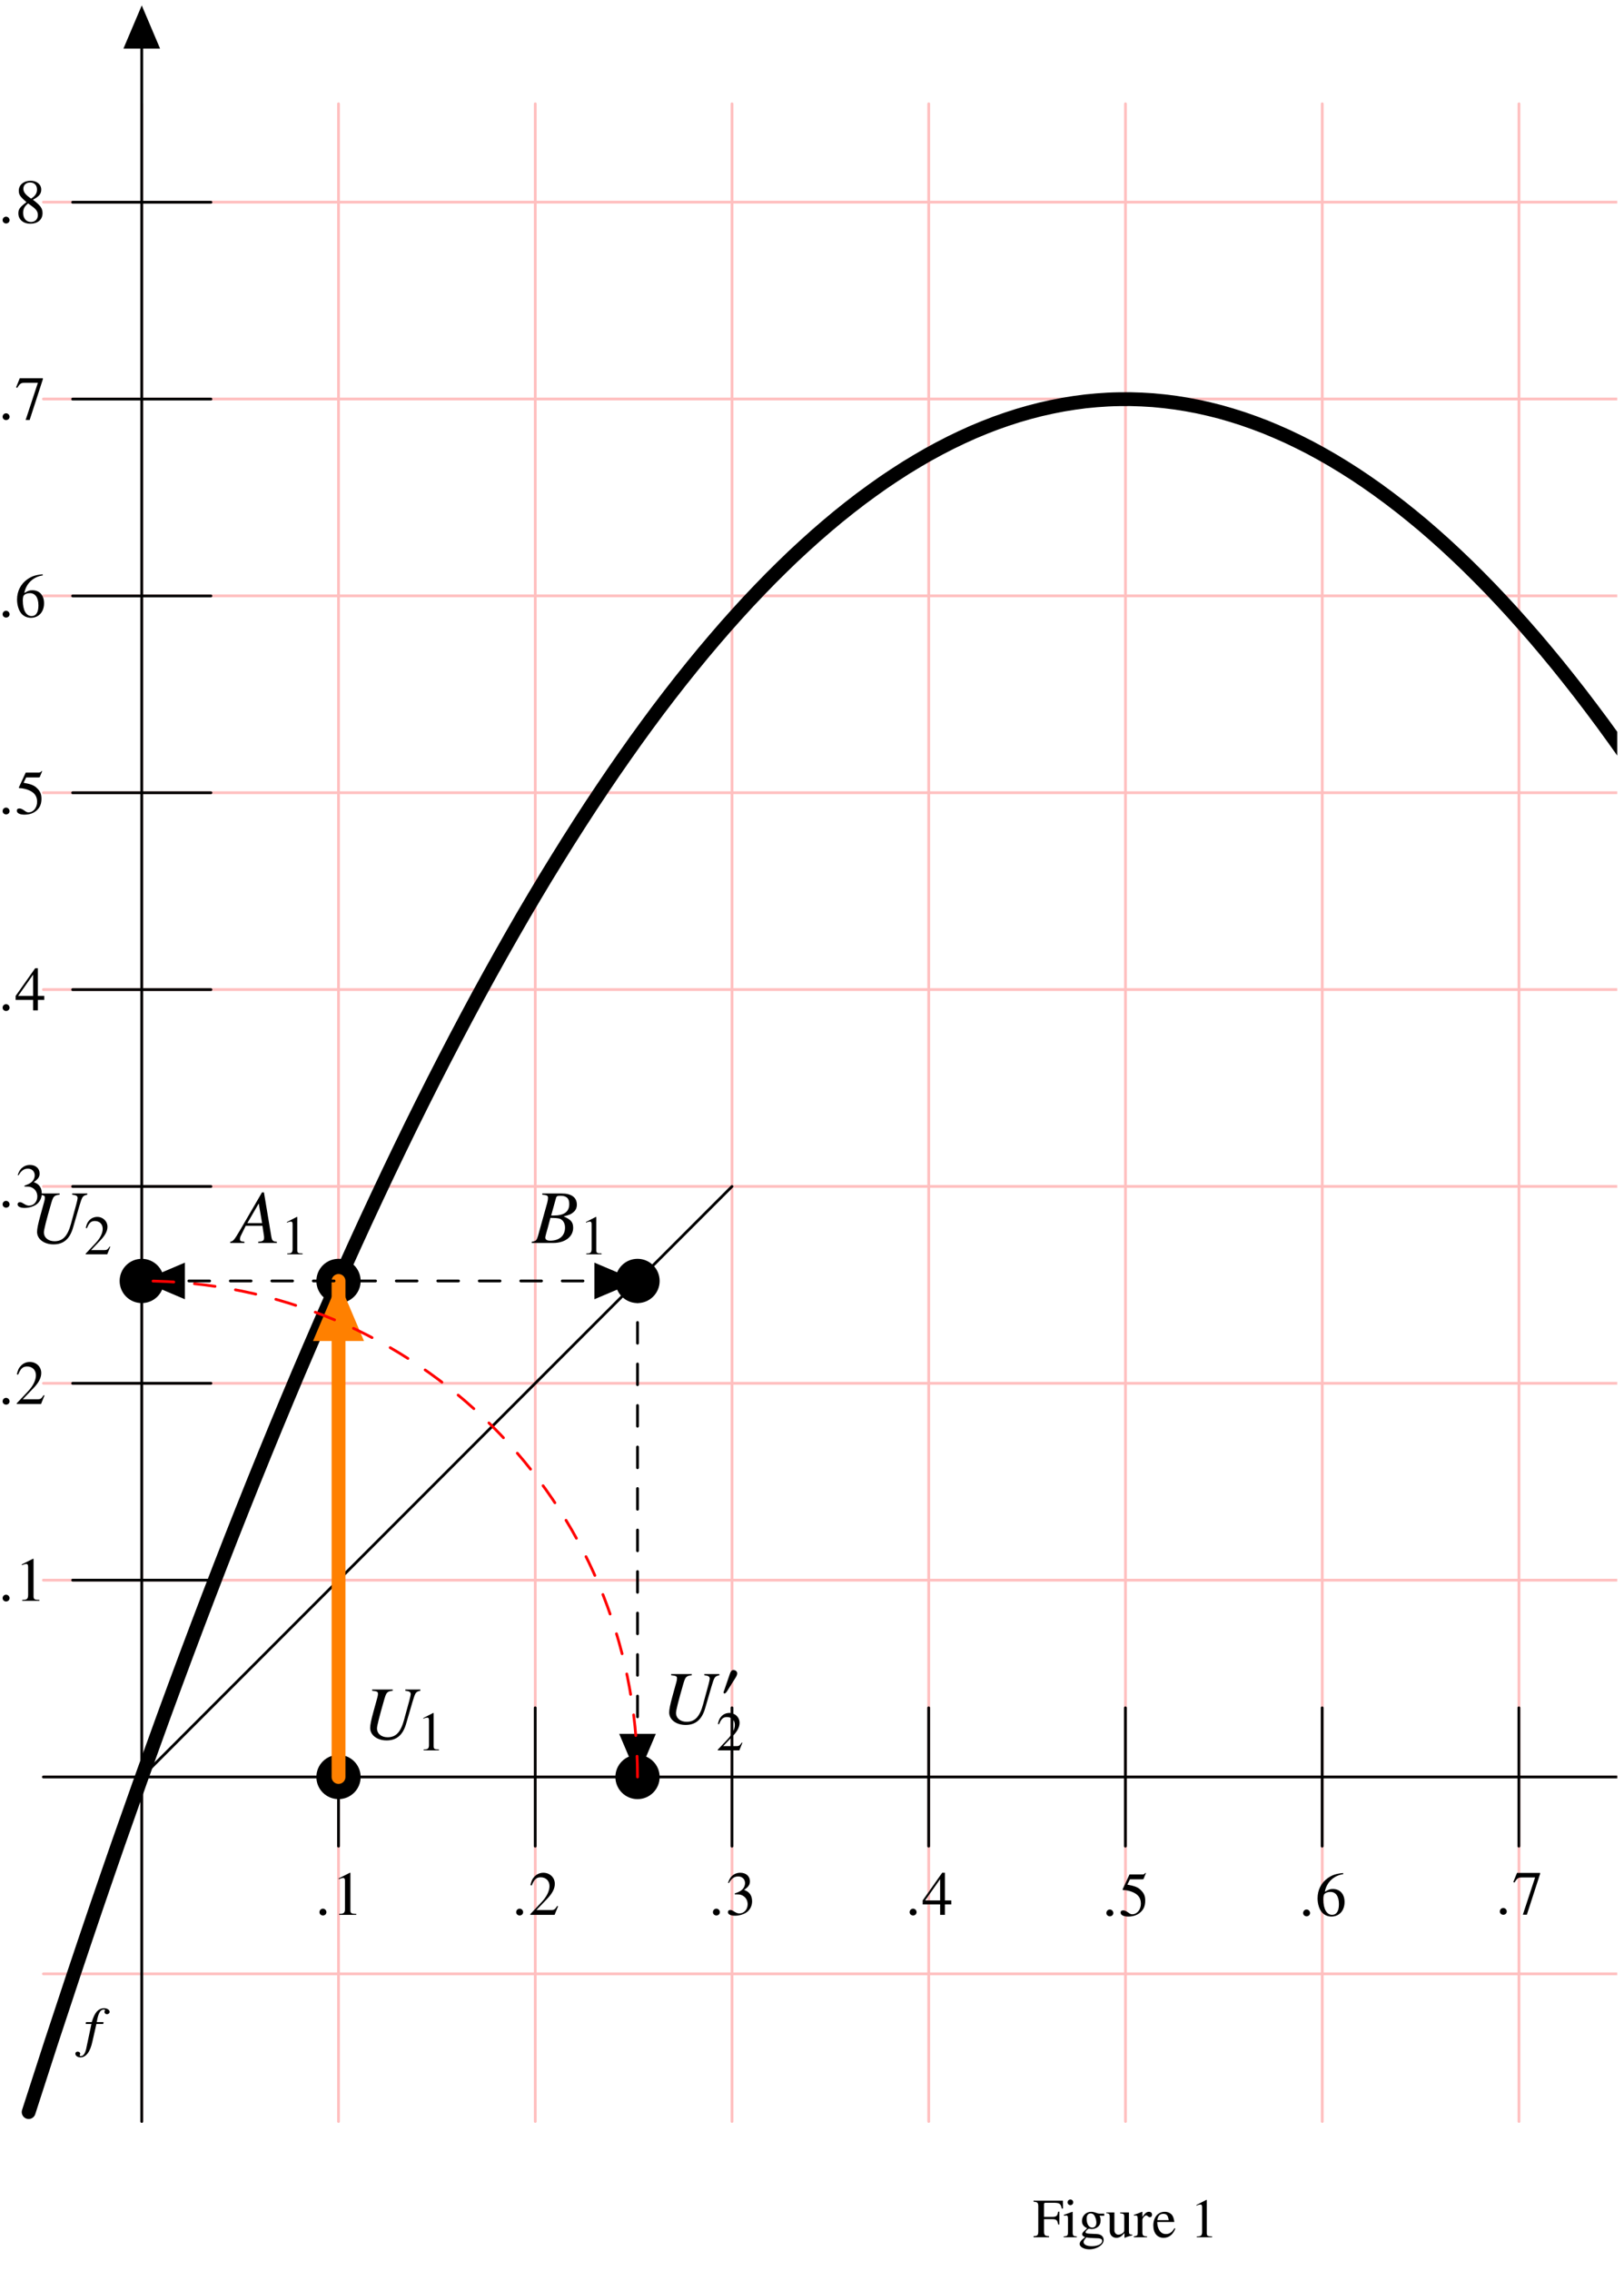 <?xml version="1.0" encoding="UTF-8"?>
<svg xmlns="http://www.w3.org/2000/svg" xmlns:xlink="http://www.w3.org/1999/xlink" width="234pt" height="327pt" viewBox="0 0 234 327" version="1.1">
<defs>
<g>
<symbol overflow="visible" id="glyph0-0">
<path style="stroke:none;" d=""/>
</symbol>
<symbol overflow="visible" id="glyph0-1">
<path style="stroke:none;" d="M 1.625 -0.391 C 1.625 -0.656 1.391 -0.891 1.125 -0.891 C 0.859 -0.891 0.625 -0.672 0.625 -0.391 C 0.625 -0.047 0.938 0.094 1.125 0.094 C 1.312 0.094 1.625 -0.047 1.625 -0.391 Z M 1.625 -0.391 "/>
</symbol>
<symbol overflow="visible" id="glyph1-0">
<path style="stroke:none;" d=""/>
</symbol>
<symbol overflow="visible" id="glyph1-1">
<path style="stroke:none;" d="M 3.531 0 L 3.531 -0.141 C 2.828 -0.141 2.688 -0.234 2.688 -0.656 L 2.688 -6.047 L 2.609 -6.062 L 1 -5.25 L 1 -5.125 C 1.109 -5.172 1.203 -5.203 1.234 -5.219 C 1.406 -5.281 1.547 -5.312 1.641 -5.312 C 1.828 -5.312 1.906 -5.188 1.906 -4.891 L 1.906 -0.828 C 1.906 -0.531 1.844 -0.328 1.688 -0.25 C 1.562 -0.172 1.438 -0.141 1.062 -0.141 L 1.062 0 Z M 3.531 0 "/>
</symbol>
<symbol overflow="visible" id="glyph1-2">
<path style="stroke:none;" d="M 4.266 -1.234 L 4.141 -1.281 C 3.812 -0.766 3.688 -0.688 3.297 -0.688 L 1.141 -0.688 L 2.656 -2.266 C 3.453 -3.094 3.797 -3.781 3.797 -4.469 C 3.797 -5.375 3.078 -6.062 2.141 -6.062 C 1.656 -6.062 1.188 -5.859 0.859 -5.5 C 0.562 -5.203 0.438 -4.922 0.281 -4.281 L 0.469 -4.234 C 0.828 -5.109 1.141 -5.406 1.766 -5.406 C 2.516 -5.406 3.031 -4.891 3.031 -4.141 C 3.031 -3.438 2.625 -2.594 1.859 -1.797 L 0.266 -0.109 L 0.266 0 L 3.766 0 Z M 4.266 -1.234 "/>
</symbol>
<symbol overflow="visible" id="glyph1-3">
<path style="stroke:none;" d="M 3.875 -1.969 C 3.875 -2.422 3.734 -2.844 3.469 -3.125 C 3.297 -3.312 3.125 -3.422 2.719 -3.594 C 3.344 -4.016 3.562 -4.344 3.562 -4.828 C 3.562 -5.562 3 -6.062 2.172 -6.062 C 1.719 -6.062 1.328 -5.906 1 -5.625 C 0.734 -5.375 0.594 -5.141 0.406 -4.609 L 0.531 -4.578 C 0.906 -5.234 1.312 -5.531 1.875 -5.531 C 2.453 -5.531 2.859 -5.125 2.859 -4.562 C 2.859 -4.25 2.719 -3.922 2.5 -3.688 C 2.234 -3.422 1.984 -3.297 1.375 -3.078 L 1.375 -2.953 C 1.906 -2.953 2.109 -2.938 2.328 -2.859 C 2.875 -2.656 3.234 -2.156 3.234 -1.531 C 3.234 -0.781 2.719 -0.203 2.047 -0.203 C 1.812 -0.203 1.625 -0.266 1.297 -0.469 C 1.031 -0.641 0.875 -0.703 0.719 -0.703 C 0.516 -0.703 0.391 -0.578 0.391 -0.391 C 0.391 -0.078 0.766 0.125 1.406 0.125 C 2.094 0.125 2.797 -0.109 3.219 -0.469 C 3.641 -0.844 3.875 -1.359 3.875 -1.969 Z M 3.875 -1.969 "/>
</symbol>
<symbol overflow="visible" id="glyph1-4">
<path style="stroke:none;" d="M 4.234 -1.5 L 4.234 -2.078 L 3.312 -2.078 L 3.312 -6.062 L 2.922 -6.062 L 0.109 -2.078 L 0.109 -1.5 L 2.625 -1.5 L 2.625 0 L 3.312 0 L 3.312 -1.5 Z M 2.625 -2.078 L 0.469 -2.078 L 2.625 -5.141 Z M 2.625 -2.078 "/>
</symbol>
<symbol overflow="visible" id="glyph1-5">
<path style="stroke:none;" d="M 3.922 -6.109 L 3.844 -6.172 C 3.719 -5.984 3.625 -5.938 3.438 -5.938 L 1.562 -5.938 L 0.578 -3.812 C 0.578 -3.797 0.578 -3.766 0.578 -3.766 C 0.578 -3.719 0.609 -3.688 0.688 -3.688 C 0.969 -3.688 1.328 -3.625 1.688 -3.516 C 2.719 -3.188 3.203 -2.625 3.203 -1.734 C 3.203 -0.875 2.656 -0.203 1.953 -0.203 C 1.781 -0.203 1.625 -0.266 1.359 -0.469 C 1.062 -0.672 0.859 -0.766 0.672 -0.766 C 0.406 -0.766 0.281 -0.656 0.281 -0.438 C 0.281 -0.094 0.703 0.125 1.375 0.125 C 2.141 0.125 2.781 -0.109 3.234 -0.578 C 3.641 -0.984 3.828 -1.484 3.828 -2.172 C 3.828 -2.812 3.656 -3.234 3.203 -3.672 C 2.812 -4.078 2.312 -4.281 1.25 -4.469 L 1.625 -5.234 L 3.375 -5.234 C 3.531 -5.234 3.562 -5.25 3.594 -5.312 Z M 3.922 -6.109 "/>
</symbol>
<symbol overflow="visible" id="glyph1-6">
<path style="stroke:none;" d="M 4.203 -1.969 C 4.203 -3.109 3.547 -3.844 2.516 -3.844 C 2.109 -3.844 1.922 -3.781 1.359 -3.438 C 1.609 -4.797 2.609 -5.766 4.016 -5.984 L 4 -6.141 C 2.984 -6.047 2.453 -5.875 1.797 -5.422 C 0.828 -4.734 0.312 -3.703 0.312 -2.5 C 0.312 -1.719 0.547 -0.938 0.938 -0.484 C 1.281 -0.094 1.766 0.125 2.312 0.125 C 3.422 0.125 4.203 -0.719 4.203 -1.969 Z M 3.391 -1.656 C 3.391 -0.672 3.047 -0.125 2.406 -0.125 C 1.625 -0.125 1.141 -0.969 1.141 -2.359 C 1.141 -2.812 1.203 -3.062 1.391 -3.203 C 1.578 -3.344 1.859 -3.422 2.172 -3.422 C 2.938 -3.422 3.391 -2.781 3.391 -1.656 Z M 3.391 -1.656 "/>
</symbol>
<symbol overflow="visible" id="glyph1-7">
<path style="stroke:none;" d="M 4.031 -5.797 L 4.031 -5.938 L 0.703 -5.938 L 0.172 -4.625 L 0.328 -4.547 C 0.719 -5.156 0.875 -5.281 1.375 -5.281 L 3.312 -5.281 L 1.547 0.078 L 2.125 0.078 Z M 4.031 -5.797 "/>
</symbol>
<symbol overflow="visible" id="glyph1-8">
<path style="stroke:none;" d="M 3.984 -1.391 C 3.984 -2.078 3.688 -2.516 2.594 -3.328 C 3.484 -3.797 3.797 -4.172 3.797 -4.797 C 3.797 -5.531 3.156 -6.062 2.266 -6.062 C 1.281 -6.062 0.562 -5.469 0.562 -4.641 C 0.562 -4.062 0.719 -3.797 1.672 -2.984 C 0.703 -2.25 0.5 -1.969 0.5 -1.359 C 0.5 -0.484 1.203 0.125 2.219 0.125 C 3.297 0.125 3.984 -0.469 3.984 -1.391 Z M 3.312 -1.109 C 3.312 -0.531 2.906 -0.125 2.328 -0.125 C 1.641 -0.125 1.188 -0.641 1.188 -1.422 C 1.188 -2 1.375 -2.375 1.906 -2.797 L 2.438 -2.406 C 3.094 -1.938 3.312 -1.609 3.312 -1.109 Z M 3.188 -4.797 C 3.188 -4.281 2.938 -3.891 2.422 -3.547 C 2.375 -3.516 2.375 -3.516 2.344 -3.484 C 1.547 -4.016 1.219 -4.422 1.219 -4.922 C 1.219 -5.438 1.625 -5.812 2.188 -5.812 C 2.797 -5.812 3.188 -5.422 3.188 -4.797 Z M 3.188 -4.797 "/>
</symbol>
<symbol overflow="visible" id="glyph2-0">
<path style="stroke:none;" d=""/>
</symbol>
<symbol overflow="visible" id="glyph2-1">
<path style="stroke:none;" d="M 8.344 -6.953 L 8.344 -7.125 L 6.172 -7.125 L 6.172 -6.953 C 6.75 -6.891 6.953 -6.766 6.953 -6.453 C 6.953 -6.266 6.672 -5.188 6.141 -3.312 L 6 -2.781 C 5.516 -1 4.828 -0.25 3.625 -0.25 C 2.719 -0.25 2.094 -0.766 2.094 -1.531 C 2.094 -1.906 2.422 -3.203 3.156 -5.75 L 3.219 -5.953 C 3.453 -6.719 3.625 -6.875 4.359 -6.953 L 4.359 -7.125 L 1.391 -7.125 L 1.391 -6.953 C 2.125 -6.875 2.234 -6.812 2.234 -6.5 C 2.234 -6.375 2.203 -6.188 2.156 -6.016 L 1.578 -3.922 C 1.25 -2.719 1.109 -2.047 1.109 -1.594 C 1.109 -0.562 2.109 0.203 3.484 0.203 C 4.922 0.203 5.828 -0.578 6.297 -2.219 L 7.203 -5.328 C 7.625 -6.734 7.672 -6.797 8.344 -6.953 Z M 8.344 -6.953 "/>
</symbol>
<symbol overflow="visible" id="glyph2-2">
<path style="stroke:none;" d="M 6.156 0 L 6.156 -0.172 C 5.531 -0.234 5.453 -0.312 5.328 -1.109 L 4.297 -7.281 L 4.016 -7.281 L 0.844 -1.828 C -0.016 -0.375 -0.125 -0.266 -0.562 -0.172 L -0.562 0 L 1.484 0 L 1.484 -0.172 C 0.922 -0.234 0.844 -0.281 0.844 -0.562 C 0.844 -0.766 0.875 -0.859 1.062 -1.234 L 1.672 -2.469 L 4.078 -2.469 L 4.297 -1.031 C 4.312 -0.938 4.312 -0.844 4.312 -0.75 C 4.312 -0.344 4.172 -0.234 3.469 -0.172 L 3.469 0 Z M 4.031 -2.859 L 1.906 -2.859 L 3.547 -5.688 Z M 4.031 -2.859 "/>
</symbol>
<symbol overflow="visible" id="glyph2-3">
<path style="stroke:none;" d="M 5.875 -2.188 C 5.875 -2.984 5.547 -3.375 4.5 -3.828 C 5.281 -4.016 5.594 -4.141 5.938 -4.453 C 6.25 -4.719 6.406 -5.078 6.406 -5.516 C 6.406 -6.547 5.641 -7.125 4.234 -7.125 L 1.422 -7.125 L 1.422 -6.953 C 2.109 -6.891 2.25 -6.812 2.25 -6.5 C 2.25 -6.344 2.219 -6.078 2.141 -5.797 L 0.797 -0.984 C 0.594 -0.344 0.531 -0.281 -0.094 -0.172 L -0.094 0 L 2.984 0 C 4.703 0 5.875 -0.891 5.875 -2.188 Z M 4.703 -2.219 C 4.703 -1.047 3.891 -0.328 2.562 -0.328 C 2.109 -0.328 1.859 -0.484 1.859 -0.781 C 1.859 -0.922 2 -1.438 2.25 -2.312 L 2.594 -3.609 C 3.281 -3.609 3.75 -3.562 3.969 -3.484 C 4.422 -3.297 4.703 -2.828 4.703 -2.219 Z M 5.312 -5.609 C 5.312 -4.5 4.578 -3.953 3.078 -3.953 L 2.703 -3.953 L 3.406 -6.484 C 3.484 -6.734 3.609 -6.797 4.031 -6.797 C 4.922 -6.797 5.312 -6.422 5.312 -5.609 Z M 5.312 -5.609 "/>
</symbol>
<symbol overflow="visible" id="glyph3-0">
<path style="stroke:none;" d=""/>
</symbol>
<symbol overflow="visible" id="glyph3-1">
<path style="stroke:none;" d="M 3.141 0 L 3.141 -0.125 C 2.516 -0.125 2.375 -0.203 2.375 -0.594 L 2.375 -5.375 L 2.312 -5.391 L 0.891 -4.656 L 0.891 -4.547 C 0.984 -4.594 1.062 -4.625 1.094 -4.641 C 1.25 -4.688 1.375 -4.719 1.453 -4.719 C 1.625 -4.719 1.703 -4.609 1.703 -4.344 L 1.703 -0.734 C 1.703 -0.484 1.641 -0.297 1.5 -0.219 C 1.391 -0.156 1.281 -0.125 0.938 -0.125 L 0.938 0 Z M 3.141 0 "/>
</symbol>
<symbol overflow="visible" id="glyph3-2">
<path style="stroke:none;" d="M 3.781 -1.094 L 3.688 -1.125 C 3.391 -0.672 3.281 -0.609 2.922 -0.609 L 1.016 -0.609 L 2.359 -2.016 C 3.062 -2.75 3.375 -3.359 3.375 -3.969 C 3.375 -4.766 2.734 -5.391 1.906 -5.391 C 1.469 -5.391 1.047 -5.219 0.75 -4.891 C 0.5 -4.625 0.375 -4.359 0.25 -3.797 L 0.422 -3.766 C 0.734 -4.547 1.016 -4.797 1.562 -4.797 C 2.234 -4.797 2.688 -4.344 2.688 -3.672 C 2.688 -3.047 2.328 -2.312 1.656 -1.609 L 0.234 -0.094 L 0.234 0 L 3.344 0 Z M 3.781 -1.094 "/>
</symbol>
<symbol overflow="visible" id="glyph3-3">
<path style="stroke:none;" d="M 4.344 -4.141 L 4.328 -5.281 L 0.094 -5.281 L 0.094 -5.125 C 0.688 -5.078 0.781 -4.969 0.781 -4.406 L 0.781 -0.953 C 0.781 -0.297 0.703 -0.188 0.094 -0.156 L 0.094 0 L 2.328 0 L 2.328 -0.156 C 1.719 -0.188 1.609 -0.297 1.609 -0.875 L 1.609 -2.609 L 2.75 -2.609 C 3.406 -2.609 3.531 -2.484 3.641 -1.844 L 3.812 -1.844 L 3.812 -3.688 L 3.641 -3.688 C 3.531 -3.047 3.391 -2.938 2.75 -2.938 L 1.609 -2.938 L 1.609 -4.703 C 1.609 -4.922 1.641 -4.969 1.859 -4.969 L 2.938 -4.969 C 3.844 -4.969 4.016 -4.859 4.156 -4.141 Z M 4.344 -4.141 "/>
</symbol>
<symbol overflow="visible" id="glyph3-4">
<path style="stroke:none;" d="M 2.016 0 L 2.016 -0.125 C 1.484 -0.156 1.422 -0.234 1.422 -0.812 L 1.422 -3.641 L 1.391 -3.672 L 0.156 -3.234 L 0.156 -3.109 L 0.219 -3.109 C 0.312 -3.125 0.422 -3.141 0.5 -3.141 C 0.688 -3.141 0.75 -3.016 0.75 -2.656 L 0.75 -0.812 C 0.75 -0.234 0.672 -0.156 0.125 -0.125 L 0.125 0 Z M 1.5 -5.031 C 1.5 -5.266 1.328 -5.438 1.094 -5.438 C 0.875 -5.438 0.688 -5.266 0.688 -5.031 C 0.688 -4.812 0.875 -4.625 1.094 -4.625 C 1.328 -4.625 1.5 -4.812 1.5 -5.031 Z M 1.5 -5.031 "/>
</symbol>
<symbol overflow="visible" id="glyph3-5">
<path style="stroke:none;" d="M 3.75 -3.094 L 3.75 -3.406 L 3.125 -3.406 C 2.969 -3.406 2.859 -3.422 2.688 -3.484 L 2.516 -3.547 C 2.297 -3.625 2.094 -3.672 1.875 -3.672 C 1.141 -3.672 0.547 -3.094 0.547 -2.359 C 0.547 -1.859 0.766 -1.562 1.297 -1.297 L 0.953 -0.984 C 0.688 -0.75 0.578 -0.594 0.578 -0.438 C 0.578 -0.266 0.672 -0.172 1 -0.016 C 0.438 0.406 0.219 0.672 0.219 0.969 C 0.219 1.391 0.844 1.734 1.609 1.734 C 2.203 1.734 2.828 1.531 3.234 1.188 C 3.531 0.953 3.672 0.688 3.672 0.391 C 3.672 -0.109 3.297 -0.438 2.703 -0.469 L 1.688 -0.516 C 1.266 -0.531 1.062 -0.594 1.062 -0.719 C 1.062 -0.891 1.328 -1.156 1.531 -1.234 C 1.609 -1.219 1.672 -1.219 1.688 -1.219 C 1.844 -1.188 1.938 -1.188 1.984 -1.188 C 2.281 -1.188 2.609 -1.312 2.859 -1.516 C 3.109 -1.75 3.234 -2.031 3.234 -2.422 C 3.234 -2.656 3.203 -2.844 3.078 -3.094 Z M 3.453 0.516 C 3.453 0.969 2.844 1.281 1.938 1.281 C 1.25 1.281 0.781 1.047 0.781 0.703 C 0.781 0.516 0.844 0.422 1.172 0.016 C 1.438 0.078 2.078 0.125 2.469 0.125 C 3.188 0.125 3.453 0.219 3.453 0.516 Z M 2.625 -2.109 C 2.625 -1.672 2.391 -1.391 2.031 -1.391 C 1.547 -1.391 1.219 -1.906 1.219 -2.672 L 1.219 -2.688 C 1.219 -3.156 1.438 -3.438 1.797 -3.438 C 2.047 -3.438 2.25 -3.312 2.375 -3.062 C 2.531 -2.781 2.625 -2.422 2.625 -2.109 Z M 2.625 -2.109 "/>
</symbol>
<symbol overflow="visible" id="glyph3-6">
<path style="stroke:none;" d="M 3.812 -0.281 L 3.812 -0.391 L 3.781 -0.391 C 3.406 -0.391 3.328 -0.484 3.328 -0.859 L 3.328 -3.578 L 2.062 -3.578 L 2.062 -3.453 C 2.562 -3.422 2.656 -3.344 2.656 -2.953 L 2.656 -1.078 C 2.656 -0.859 2.609 -0.734 2.516 -0.672 C 2.297 -0.484 2.047 -0.375 1.797 -0.375 C 1.484 -0.375 1.234 -0.656 1.234 -0.984 L 1.234 -3.578 L 0.078 -3.578 L 0.078 -3.469 C 0.453 -3.453 0.562 -3.328 0.562 -2.969 L 0.562 -0.953 C 0.562 -0.328 0.953 0.078 1.531 0.078 C 1.828 0.078 2.141 -0.047 2.344 -0.266 L 2.688 -0.609 L 2.688 0.062 L 2.719 0.078 C 3.125 -0.094 3.406 -0.172 3.812 -0.281 Z M 3.812 -0.281 "/>
</symbol>
<symbol overflow="visible" id="glyph3-7">
<path style="stroke:none;" d="M 2.672 -3.25 C 2.672 -3.5 2.5 -3.672 2.234 -3.672 C 1.891 -3.672 1.672 -3.484 1.281 -2.922 L 1.281 -3.656 L 1.234 -3.672 C 0.812 -3.484 0.531 -3.391 0.062 -3.234 L 0.062 -3.109 C 0.172 -3.125 0.234 -3.141 0.328 -3.141 C 0.531 -3.141 0.609 -3.016 0.609 -2.656 L 0.609 -0.672 C 0.609 -0.266 0.547 -0.219 0.047 -0.125 L 0.047 0 L 1.953 0 L 1.953 -0.125 C 1.406 -0.141 1.281 -0.266 1.281 -0.719 L 1.281 -2.516 C 1.281 -2.766 1.625 -3.156 1.828 -3.156 C 1.875 -3.156 1.953 -3.125 2.047 -3.047 C 2.172 -2.938 2.25 -2.891 2.359 -2.891 C 2.547 -2.891 2.672 -3.016 2.672 -3.25 Z M 2.672 -3.25 "/>
</symbol>
<symbol overflow="visible" id="glyph3-8">
<path style="stroke:none;" d="M 3.375 -1.25 L 3.25 -1.312 C 2.875 -0.703 2.531 -0.469 2.016 -0.469 C 1.578 -0.469 1.25 -0.672 1.016 -1.109 C 0.859 -1.422 0.781 -1.703 0.766 -2.203 L 3.234 -2.203 C 3.156 -2.719 3.078 -2.953 2.891 -3.219 C 2.641 -3.5 2.281 -3.672 1.859 -3.672 C 0.875 -3.672 0.203 -2.875 0.203 -1.703 C 0.203 -0.609 0.766 0.078 1.688 0.078 C 2.453 0.078 3.047 -0.391 3.375 -1.25 Z M 2.422 -2.469 L 0.781 -2.469 C 0.875 -3.094 1.141 -3.375 1.641 -3.375 C 2.125 -3.375 2.312 -3.156 2.422 -2.469 Z M 2.422 -2.469 "/>
</symbol>
<symbol overflow="visible" id="glyph4-0">
<path style="stroke:none;" d=""/>
</symbol>
<symbol overflow="visible" id="glyph4-1">
<path style="stroke:none;" d="M 2.359 -3.281 C 2.359 -3.547 2.078 -3.75 1.828 -3.75 C 1.531 -3.75 1.391 -3.453 1.312 -3.219 L 0.484 -0.812 C 0.453 -0.734 0.391 -0.594 0.391 -0.531 C 0.391 -0.453 0.453 -0.359 0.531 -0.359 C 0.641 -0.359 0.781 -0.531 0.844 -0.609 L 2.141 -2.672 C 2.25 -2.844 2.359 -3.062 2.359 -3.281 Z M 2.359 -3.281 "/>
</symbol>
<symbol overflow="visible" id="glyph5-0">
<path style="stroke:none;" d=""/>
</symbol>
<symbol overflow="visible" id="glyph5-1">
<path style="stroke:none;" d="M 3.641 -4.891 C 3.625 -5.172 3.281 -5.406 2.844 -5.406 C 2.406 -5.406 2.062 -5.234 1.75 -4.875 C 1.484 -4.547 1.312 -4.188 1.062 -3.406 L 0.234 -3.406 L 0.188 -3.141 L 1.016 -3.141 L 0.312 0.188 C 0.156 1.047 -0.125 1.484 -0.5 1.484 C -0.609 1.484 -0.672 1.422 -0.672 1.359 C -0.672 1.328 -0.656 1.312 -0.641 1.266 C -0.609 1.219 -0.594 1.188 -0.594 1.141 C -0.609 0.969 -0.766 0.844 -0.969 0.844 C -1.172 0.844 -1.312 0.984 -1.297 1.156 C -1.297 1.438 -0.969 1.672 -0.562 1.672 C 0.234 1.672 0.844 0.875 1.156 -0.609 L 1.734 -3.141 L 2.719 -3.141 L 2.766 -3.406 L 1.781 -3.406 C 1.984 -4.656 2.297 -5.219 2.781 -5.219 C 2.922 -5.219 2.984 -5.172 2.984 -5.109 C 2.984 -5.109 2.969 -5.062 2.938 -5.031 C 2.906 -4.969 2.891 -4.938 2.891 -4.875 C 2.906 -4.672 3.047 -4.547 3.25 -4.547 C 3.469 -4.547 3.641 -4.703 3.641 -4.891 Z M 3.641 -4.891 "/>
</symbol>
</g>
<clipPath id="clip1">
  <path d="M 6 14 L 233.027 14 L 233.027 306 L 6 306 Z M 6 14 "/>
</clipPath>
<clipPath id="clip2">
  <path d="M 6 255 L 233.027 255 L 233.027 257 L 6 257 Z M 6 255 "/>
</clipPath>
<clipPath id="clip3">
  <path d="M 12 0.781 L 29 0.781 L 29 13 L 12 13 Z M 12 0.781 "/>
</clipPath>
<clipPath id="clip4">
  <path d="M 3 56 L 233.027 56 L 233.027 320 L 3 320 Z M 3 56 "/>
</clipPath>
</defs>
<g id="surface1">
<g clip-path="url(#clip1)" clip-rule="nonzero">
<path style="fill:none;stroke-width:0.399;stroke-linecap:round;stroke-linejoin:round;stroke:rgb(100%,75%,75%);stroke-opacity:1;stroke-miterlimit:10;" d="M -14.173 -28.347 L 304.729 -28.347 M -14.173 0.001 L 304.729 0.001 M -14.173 28.348 L 304.729 28.348 M -14.173 56.696 L 304.729 56.696 M -14.173 85.047 L 304.729 85.047 M -14.173 113.395 L 304.729 113.395 M -14.173 141.743 L 304.729 141.743 M -14.173 170.09 L 304.729 170.09 M -14.173 198.438 L 304.729 198.438 M -14.173 226.79 L 304.729 226.79 M -0.001 -49.609 L -0.001 240.95 M 28.35 -49.609 L 28.35 240.95 M 56.698 -49.609 L 56.698 240.95 M 85.046 -49.609 L 85.046 240.95 M 113.393 -49.609 L 113.393 240.95 M 141.741 -49.609 L 141.741 240.95 M 170.093 -49.609 L 170.093 240.95 M 198.44 -49.609 L 198.44 240.95 M 226.788 -49.609 L 226.788 240.95 M 255.136 -49.609 L 255.136 240.95 M 283.483 -49.609 L 283.483 240.95 " transform="matrix(1,0,0,-1,20.427,255.899)"/>
</g>
<g clip-path="url(#clip2)" clip-rule="nonzero">
<path style="fill:none;stroke-width:0.399;stroke-linecap:round;stroke-linejoin:round;stroke:rgb(0%,0%,0%);stroke-opacity:1;stroke-miterlimit:10;" d="M -14.173 0.001 L 311.007 0.001 " transform="matrix(1,0,0,-1,20.427,255.899)"/>
</g>
<path style="fill:none;stroke-width:0.399;stroke-linecap:round;stroke-linejoin:round;stroke:rgb(0%,0%,0%);stroke-opacity:1;stroke-miterlimit:10;" d="M 28.35 9.961 L 28.35 -9.964 " transform="matrix(1,0,0,-1,20.427,255.899)"/>
<g style="fill:rgb(0%,0%,0%);fill-opacity:1;">
  <use xlink:href="#glyph0-1" x="45.408" y="275.75"/>
</g>
<g style="fill:rgb(0%,0%,0%);fill-opacity:1;">
  <use xlink:href="#glyph1-1" x="47.802" y="275.75"/>
</g>
<path style="fill:none;stroke-width:0.399;stroke-linecap:round;stroke-linejoin:round;stroke:rgb(0%,0%,0%);stroke-opacity:1;stroke-miterlimit:10;" d="M 56.694 9.961 L 56.694 -9.964 " transform="matrix(1,0,0,-1,20.427,255.899)"/>
<g style="fill:rgb(0%,0%,0%);fill-opacity:1;">
  <use xlink:href="#glyph0-1" x="73.752" y="275.75"/>
</g>
<g style="fill:rgb(0%,0%,0%);fill-opacity:1;">
  <use xlink:href="#glyph1-2" x="76.146" y="275.75"/>
</g>
<path style="fill:none;stroke-width:0.399;stroke-linecap:round;stroke-linejoin:round;stroke:rgb(0%,0%,0%);stroke-opacity:1;stroke-miterlimit:10;" d="M 85.042 9.961 L 85.042 -9.964 " transform="matrix(1,0,0,-1,20.427,255.899)"/>
<g style="fill:rgb(0%,0%,0%);fill-opacity:1;">
  <use xlink:href="#glyph0-1" x="102.1" y="275.75"/>
</g>
<g style="fill:rgb(0%,0%,0%);fill-opacity:1;">
  <use xlink:href="#glyph1-3" x="104.494" y="275.75"/>
</g>
<path style="fill:none;stroke-width:0.399;stroke-linecap:round;stroke-linejoin:round;stroke:rgb(0%,0%,0%);stroke-opacity:1;stroke-miterlimit:10;" d="M 113.385 9.961 L 113.385 -9.964 " transform="matrix(1,0,0,-1,20.427,255.899)"/>
<g style="fill:rgb(0%,0%,0%);fill-opacity:1;">
  <use xlink:href="#glyph0-1" x="130.444" y="275.75"/>
</g>
<g style="fill:rgb(0%,0%,0%);fill-opacity:1;">
  <use xlink:href="#glyph1-4" x="132.838" y="275.75"/>
</g>
<path style="fill:none;stroke-width:0.399;stroke-linecap:round;stroke-linejoin:round;stroke:rgb(0%,0%,0%);stroke-opacity:1;stroke-miterlimit:10;" d="M 141.733 9.961 L 141.733 -9.964 " transform="matrix(1,0,0,-1,20.427,255.899)"/>
<g style="fill:rgb(0%,0%,0%);fill-opacity:1;">
  <use xlink:href="#glyph0-1" x="158.792" y="275.871"/>
</g>
<g style="fill:rgb(0%,0%,0%);fill-opacity:1;">
  <use xlink:href="#glyph1-5" x="161.186" y="275.871"/>
</g>
<path style="fill:none;stroke-width:0.399;stroke-linecap:round;stroke-linejoin:round;stroke:rgb(0%,0%,0%);stroke-opacity:1;stroke-miterlimit:10;" d="M 170.081 9.961 L 170.081 -9.964 " transform="matrix(1,0,0,-1,20.427,255.899)"/>
<g style="fill:rgb(0%,0%,0%);fill-opacity:1;">
  <use xlink:href="#glyph0-1" x="187.14" y="275.871"/>
</g>
<g style="fill:rgb(0%,0%,0%);fill-opacity:1;">
  <use xlink:href="#glyph1-6" x="189.534" y="275.871"/>
</g>
<path style="fill:none;stroke-width:0.399;stroke-linecap:round;stroke-linejoin:round;stroke:rgb(0%,0%,0%);stroke-opacity:1;stroke-miterlimit:10;" d="M 198.428 9.961 L 198.428 -9.964 " transform="matrix(1,0,0,-1,20.427,255.899)"/>
<g style="fill:rgb(0%,0%,0%);fill-opacity:1;">
  <use xlink:href="#glyph0-1" x="215.484" y="275.651"/>
</g>
<g style="fill:rgb(0%,0%,0%);fill-opacity:1;">
  <use xlink:href="#glyph1-7" x="217.878" y="275.651"/>
</g>
<path style="fill:none;stroke-width:0.399;stroke-linecap:round;stroke-linejoin:round;stroke:rgb(0%,0%,0%);stroke-opacity:1;stroke-miterlimit:10;" d="M -0.001 -49.609 L -0.001 254.309 " transform="matrix(1,0,0,-1,20.427,255.899)"/>
<path style=" stroke:none;fill-rule:nonzero;fill:rgb(0%,0%,0%);fill-opacity:1;" d="M 18.09 6.793 L 20.426 1.289 L 22.762 6.793 Z M 18.09 6.793 "/>
<g clip-path="url(#clip3)" clip-rule="nonzero">
<path style="fill:none;stroke-width:0.399;stroke-linecap:round;stroke-linejoin:miter;stroke:rgb(0%,0%,0%);stroke-opacity:1;stroke-miterlimit:10;" d="M -5.204 2.337 L 0.299 0.001 L -5.204 -2.335 Z M -5.204 2.337 " transform="matrix(0,-1,-1,0,20.427,1.589)"/>
</g>
<path style="fill:none;stroke-width:0.399;stroke-linecap:round;stroke-linejoin:round;stroke:rgb(0%,0%,0%);stroke-opacity:1;stroke-miterlimit:10;" d="M 9.964 28.348 L -9.962 28.348 " transform="matrix(1,0,0,-1,20.427,255.899)"/>
<g style="fill:rgb(0%,0%,0%);fill-opacity:1;">
  <use xlink:href="#glyph0-1" x="-0.248" y="230.533"/>
</g>
<g style="fill:rgb(0%,0%,0%);fill-opacity:1;">
  <use xlink:href="#glyph1-1" x="2.146" y="230.533"/>
</g>
<path style="fill:none;stroke-width:0.399;stroke-linecap:round;stroke-linejoin:round;stroke:rgb(0%,0%,0%);stroke-opacity:1;stroke-miterlimit:10;" d="M 9.964 56.692 L -9.962 56.692 " transform="matrix(1,0,0,-1,20.427,255.899)"/>
<g style="fill:rgb(0%,0%,0%);fill-opacity:1;">
  <use xlink:href="#glyph0-1" x="-0.248" y="202.189"/>
</g>
<g style="fill:rgb(0%,0%,0%);fill-opacity:1;">
  <use xlink:href="#glyph1-2" x="2.146" y="202.189"/>
</g>
<path style="fill:none;stroke-width:0.399;stroke-linecap:round;stroke-linejoin:round;stroke:rgb(0%,0%,0%);stroke-opacity:1;stroke-miterlimit:10;" d="M 9.964 85.04 L -9.962 85.04 " transform="matrix(1,0,0,-1,20.427,255.899)"/>
<g style="fill:rgb(0%,0%,0%);fill-opacity:1;">
  <use xlink:href="#glyph0-1" x="-0.248" y="173.823"/>
</g>
<g style="fill:rgb(0%,0%,0%);fill-opacity:1;">
  <use xlink:href="#glyph1-3" x="2.146" y="173.823"/>
</g>
<path style="fill:none;stroke-width:0.399;stroke-linecap:round;stroke-linejoin:round;stroke:rgb(0%,0%,0%);stroke-opacity:1;stroke-miterlimit:10;" d="M 9.964 113.387 L -9.962 113.387 " transform="matrix(1,0,0,-1,20.427,255.899)"/>
<g style="fill:rgb(0%,0%,0%);fill-opacity:1;">
  <use xlink:href="#glyph0-1" x="-0.248" y="145.497"/>
</g>
<g style="fill:rgb(0%,0%,0%);fill-opacity:1;">
  <use xlink:href="#glyph1-4" x="2.146" y="145.497"/>
</g>
<path style="fill:none;stroke-width:0.399;stroke-linecap:round;stroke-linejoin:round;stroke:rgb(0%,0%,0%);stroke-opacity:1;stroke-miterlimit:10;" d="M 9.964 141.735 L -9.962 141.735 " transform="matrix(1,0,0,-1,20.427,255.899)"/>
<g style="fill:rgb(0%,0%,0%);fill-opacity:1;">
  <use xlink:href="#glyph0-1" x="-0.248" y="117.191"/>
</g>
<g style="fill:rgb(0%,0%,0%);fill-opacity:1;">
  <use xlink:href="#glyph1-5" x="2.146" y="117.191"/>
</g>
<path style="fill:none;stroke-width:0.399;stroke-linecap:round;stroke-linejoin:round;stroke:rgb(0%,0%,0%);stroke-opacity:1;stroke-miterlimit:10;" d="M 9.964 170.083 L -9.962 170.083 " transform="matrix(1,0,0,-1,20.427,255.899)"/>
<g style="fill:rgb(0%,0%,0%);fill-opacity:1;">
  <use xlink:href="#glyph0-1" x="-0.248" y="88.843"/>
</g>
<g style="fill:rgb(0%,0%,0%);fill-opacity:1;">
  <use xlink:href="#glyph1-6" x="2.146" y="88.843"/>
</g>
<path style="fill:none;stroke-width:0.399;stroke-linecap:round;stroke-linejoin:round;stroke:rgb(0%,0%,0%);stroke-opacity:1;stroke-miterlimit:10;" d="M 9.964 198.426 L -9.962 198.426 " transform="matrix(1,0,0,-1,20.427,255.899)"/>
<g style="fill:rgb(0%,0%,0%);fill-opacity:1;">
  <use xlink:href="#glyph0-1" x="-0.248" y="60.407"/>
</g>
<g style="fill:rgb(0%,0%,0%);fill-opacity:1;">
  <use xlink:href="#glyph1-7" x="2.146" y="60.407"/>
</g>
<path style="fill:none;stroke-width:0.399;stroke-linecap:round;stroke-linejoin:round;stroke:rgb(0%,0%,0%);stroke-opacity:1;stroke-miterlimit:10;" d="M 9.964 226.774 L -9.962 226.774 " transform="matrix(1,0,0,-1,20.427,255.899)"/>
<g style="fill:rgb(0%,0%,0%);fill-opacity:1;">
  <use xlink:href="#glyph0-1" x="-0.248" y="32.091"/>
</g>
<g style="fill:rgb(0%,0%,0%);fill-opacity:1;">
  <use xlink:href="#glyph1-8" x="2.146" y="32.091"/>
</g>
<g clip-path="url(#clip4)" clip-rule="nonzero">
<path style="fill:none;stroke-width:1.993;stroke-linecap:round;stroke-linejoin:round;stroke:rgb(0%,0%,0%);stroke-opacity:1;stroke-miterlimit:10;" d="M -16.298 -48.253 C -16.298 -48.253 -13.958 -40.992 -13.06 -38.246 C -12.157 -35.496 -10.716 -31.136 -9.818 -28.445 C -8.919 -25.753 -7.478 -21.476 -6.579 -18.843 C -5.681 -16.206 -4.239 -12.031 -3.341 -9.456 C -2.439 -6.878 -0.997 -2.792 -0.099 -0.277 C 0.8 2.239 2.241 6.227 3.139 8.688 C 4.038 11.149 5.479 15.059 6.382 17.462 C 7.28 19.864 8.721 23.672 9.62 26.016 C 10.518 28.364 11.96 32.079 12.858 34.368 C 13.757 36.657 15.202 40.282 16.1 42.512 C 16.999 44.747 18.44 48.274 19.339 50.446 C 20.237 52.622 21.678 56.063 22.577 58.18 C 23.479 60.297 24.921 63.645 25.819 65.704 C 26.718 67.762 28.159 71.016 29.057 73.016 C 29.956 75.016 31.397 78.18 32.296 80.122 C 33.198 82.067 34.639 85.141 35.538 87.028 C 36.436 88.915 37.878 91.895 38.776 93.723 C 39.675 95.551 41.116 98.434 42.018 100.208 C 42.917 101.977 44.358 104.77 45.257 106.481 C 46.155 108.196 47.596 110.899 48.495 112.555 C 49.393 114.212 50.839 116.817 51.737 118.415 C 52.636 120.016 54.077 122.536 54.975 124.079 C 55.874 125.618 57.315 128.04 58.214 129.524 C 59.116 131.004 60.557 133.34 61.456 134.766 C 62.354 136.192 63.796 138.434 64.694 139.801 C 65.593 141.169 67.034 143.313 67.932 144.622 C 68.835 145.934 70.276 147.993 71.175 149.247 C 72.073 150.501 73.514 152.465 74.413 153.661 C 75.311 154.856 76.753 156.727 77.655 157.864 C 78.553 159.001 79.995 160.782 80.893 161.86 C 81.792 162.942 83.233 164.626 84.132 165.649 C 85.03 166.672 86.475 168.27 87.374 169.235 C 88.272 170.2 89.714 171.7 90.612 172.61 C 91.51 173.516 92.952 174.93 93.85 175.778 C 94.753 176.629 96.194 177.946 97.093 178.739 C 97.991 179.532 99.432 180.758 100.331 181.493 C 101.229 182.227 102.671 183.364 103.573 184.04 C 104.471 184.719 105.913 185.754 106.811 186.376 C 107.71 186.997 109.151 187.946 110.05 188.508 C 110.948 189.071 112.393 189.926 113.292 190.434 C 114.19 190.938 115.632 191.704 116.53 192.149 C 117.428 192.598 118.87 193.27 119.768 193.661 C 120.667 194.051 122.112 194.629 123.01 194.962 C 123.909 195.294 125.35 195.782 126.249 196.055 C 127.147 196.333 128.589 196.727 129.487 196.942 C 130.389 197.161 131.831 197.462 132.729 197.622 C 133.628 197.782 135.069 197.997 135.968 198.098 C 136.866 198.2 138.307 198.317 139.21 198.36 C 140.108 198.407 141.55 198.43 142.448 198.419 C 143.346 198.407 144.788 198.34 145.686 198.27 C 146.585 198.2 148.03 198.04 148.928 197.911 C 149.827 197.786 151.268 197.536 152.167 197.348 C 153.065 197.165 154.507 196.821 155.405 196.579 C 156.303 196.337 157.749 195.899 158.647 195.598 C 159.546 195.297 160.987 194.77 161.886 194.415 C 162.784 194.055 164.225 193.434 165.124 193.02 C 166.026 192.606 167.468 191.891 168.366 191.419 C 169.264 190.946 170.706 190.141 171.604 189.61 C 172.503 189.083 173.944 188.184 174.846 187.594 C 175.745 187.008 177.186 186.02 178.085 185.372 C 178.983 184.727 180.425 183.645 181.323 182.942 C 182.221 182.239 183.667 181.067 184.565 180.309 C 185.464 179.547 186.905 178.282 187.803 177.462 C 188.702 176.645 190.143 175.286 191.042 174.407 C 191.944 173.532 193.386 172.079 194.284 171.145 C 195.182 170.215 196.624 168.672 197.522 167.68 C 198.421 166.692 199.862 165.059 200.764 164.008 C 201.663 162.962 203.104 161.231 204.003 160.126 C 204.901 159.02 206.343 157.2 207.241 156.04 C 208.139 154.876 209.581 152.962 210.483 151.739 C 211.382 150.516 212.823 148.512 213.721 147.235 C 214.62 145.958 216.061 143.86 216.96 142.524 C 217.858 141.188 219.303 139.001 220.202 137.606 C 221.1 136.215 222.542 133.934 223.44 132.481 C 224.339 131.032 225.78 128.657 226.678 127.149 C 227.581 125.641 229.022 123.172 229.921 121.606 C 230.819 120.044 232.261 117.489 233.159 115.864 C 234.057 114.239 235.499 111.59 236.401 109.907 C 237.3 108.227 238.741 105.485 239.639 103.743 C 240.538 102.004 241.979 99.169 242.878 97.372 C 243.776 95.579 245.218 92.653 246.12 90.797 C 247.018 88.946 248.46 85.922 249.358 84.012 C 250.257 82.102 251.698 78.993 252.596 77.02 C 253.495 75.051 254.94 71.848 255.839 69.821 C 256.737 67.794 258.178 64.501 259.077 62.415 C 259.975 60.333 261.417 56.942 262.315 54.801 C 263.218 52.661 264.659 49.18 265.557 46.981 C 266.456 44.782 267.897 41.212 268.796 38.954 C 269.694 36.696 271.135 33.028 272.038 30.715 C 272.936 28.399 274.378 24.641 275.276 22.27 C 276.175 19.899 277.616 16.047 278.514 13.622 C 279.413 11.192 280.858 7.251 281.757 4.766 C 282.655 2.282 284.096 -1.749 284.995 -4.296 C 285.893 -6.839 287.335 -10.968 288.233 -13.57 C 289.132 -16.171 290.577 -20.39 291.475 -23.05 C 292.374 -25.71 293.815 -30.019 294.714 -32.734 C 295.612 -35.453 297.053 -39.855 297.952 -42.632 C 298.854 -45.406 300.296 -49.898 301.194 -52.73 C 302.093 -55.562 304.432 -63.042 304.432 -63.042 " transform="matrix(1,0,0,-1,20.427,255.899)"/>
</g>
<path style="fill-rule:nonzero;fill:rgb(0%,0%,0%);fill-opacity:1;stroke-width:0.399;stroke-linecap:round;stroke-linejoin:round;stroke:rgb(0%,0%,0%);stroke-opacity:1;stroke-miterlimit:10;" d="M 31.339 0.001 C 31.339 1.649 29.999 2.989 28.35 2.989 C 26.698 2.989 25.358 1.649 25.358 0.001 C 25.358 -1.652 26.698 -2.988 28.35 -2.988 C 29.999 -2.988 31.339 -1.652 31.339 0.001 Z M 31.339 0.001 " transform="matrix(1,0,0,-1,20.427,255.899)"/>
<g style="fill:rgb(0%,0%,0%);fill-opacity:1;">
  <use xlink:href="#glyph2-1" x="52.228" y="250.428"/>
</g>
<g style="fill:rgb(0%,0%,0%);fill-opacity:1;">
  <use xlink:href="#glyph3-1" x="60.105" y="252.064"/>
</g>
<path style="fill-rule:nonzero;fill:rgb(0%,0%,0%);fill-opacity:1;stroke-width:0.399;stroke-linecap:round;stroke-linejoin:round;stroke:rgb(0%,0%,0%);stroke-opacity:1;stroke-miterlimit:10;" d="M 31.339 71.434 C 31.339 73.083 29.999 74.422 28.35 74.422 C 26.698 74.422 25.358 73.083 25.358 71.434 C 25.358 69.782 26.698 68.446 28.35 68.446 C 29.999 68.446 31.339 69.782 31.339 71.434 Z M 31.339 71.434 " transform="matrix(1,0,0,-1,20.427,255.899)"/>
<g style="fill:rgb(0%,0%,0%);fill-opacity:1;">
  <use xlink:href="#glyph2-2" x="33.736" y="178.995"/>
</g>
<g style="fill:rgb(0%,0%,0%);fill-opacity:1;">
  <use xlink:href="#glyph3-1" x="40.456" y="180.632"/>
</g>
<path style="fill-rule:nonzero;fill:rgb(0%,0%,0%);fill-opacity:1;stroke-width:0.399;stroke-linecap:round;stroke-linejoin:round;stroke:rgb(0%,0%,0%);stroke-opacity:1;stroke-miterlimit:10;" d="M 2.987 71.434 C 2.987 73.083 1.651 74.422 -0.001 74.422 C -1.65 74.422 -2.99 73.083 -2.99 71.434 C -2.99 69.782 -1.65 68.446 -0.001 68.446 C 1.651 68.446 2.987 69.782 2.987 71.434 Z M 2.987 71.434 " transform="matrix(1,0,0,-1,20.427,255.899)"/>
<g style="fill:rgb(0%,0%,0%);fill-opacity:1;">
  <use xlink:href="#glyph2-1" x="4.232" y="178.995"/>
</g>
<g style="fill:rgb(0%,0%,0%);fill-opacity:1;">
  <use xlink:href="#glyph3-2" x="12.108" y="180.632"/>
</g>
<path style="fill-rule:nonzero;fill:rgb(0%,0%,0%);fill-opacity:1;stroke-width:0.399;stroke-linecap:round;stroke-linejoin:round;stroke:rgb(0%,0%,0%);stroke-opacity:1;stroke-miterlimit:10;" d="M 74.421 0.001 C 74.421 1.649 73.085 2.989 71.432 2.989 C 69.784 2.989 68.444 1.649 68.444 0.001 C 68.444 -1.652 69.784 -2.988 71.432 -2.988 C 73.085 -2.988 74.421 -1.652 74.421 0.001 Z M 74.421 0.001 " transform="matrix(1,0,0,-1,20.427,255.899)"/>
<g style="fill:rgb(0%,0%,0%);fill-opacity:1;">
  <use xlink:href="#glyph2-1" x="95.313" y="248.201"/>
</g>
<g style="fill:rgb(0%,0%,0%);fill-opacity:1;">
  <use xlink:href="#glyph4-1" x="103.862" y="244.241"/>
</g>
<g style="fill:rgb(0%,0%,0%);fill-opacity:1;">
  <use xlink:href="#glyph3-2" x="103.189" y="252.064"/>
</g>
<path style="fill-rule:nonzero;fill:rgb(0%,0%,0%);fill-opacity:1;stroke-width:0.399;stroke-linecap:round;stroke-linejoin:round;stroke:rgb(0%,0%,0%);stroke-opacity:1;stroke-miterlimit:10;" d="M -0.001 0.001 L 71.432 71.434 M 74.421 71.434 C 74.421 73.083 73.085 74.422 71.432 74.422 C 69.784 74.422 68.444 73.083 68.444 71.434 C 68.444 69.782 69.784 68.446 71.432 68.446 C 73.085 68.446 74.421 69.782 74.421 71.434 Z M 71.432 71.434 L 85.042 85.04 " transform="matrix(1,0,0,-1,20.427,255.899)"/>
<g style="fill:rgb(0%,0%,0%);fill-opacity:1;">
  <use xlink:href="#glyph2-3" x="76.712" y="178.995"/>
</g>
<g style="fill:rgb(0%,0%,0%);fill-opacity:1;">
  <use xlink:href="#glyph3-1" x="83.541" y="180.632"/>
</g>
<path style="fill:none;stroke-width:0.996;stroke-linecap:round;stroke-linejoin:round;stroke:rgb(100%,50%,0%);stroke-opacity:1;stroke-miterlimit:10;" d="M 28.35 0.001 L 28.35 69.786 " transform="matrix(1,0,0,-1,20.427,255.899)"/>
<path style="fill-rule:nonzero;fill:rgb(100%,50%,0%);fill-opacity:1;stroke-width:0.996;stroke-linecap:round;stroke-linejoin:miter;stroke:rgb(100%,50%,0%);stroke-opacity:1;stroke-miterlimit:10;" d="M -6.503 2.92 L 0.372 -0.002 L -6.503 -2.92 Z M -6.503 2.92 " transform="matrix(0,-1,-1,0,48.776,186.114)"/>
<path style="fill:none;stroke-width:1.993;stroke-linecap:round;stroke-linejoin:round;stroke:rgb(100%,50%,0%);stroke-opacity:1;stroke-miterlimit:10;" d="M 28.35 0.001 L 28.35 71.434 " transform="matrix(1,0,0,-1,20.427,255.899)"/>
<path style="fill:none;stroke-width:0.399;stroke-linecap:round;stroke-linejoin:round;stroke:rgb(0%,0%,0%);stroke-opacity:1;stroke-dasharray:2.989,2.989;stroke-miterlimit:10;" d="M 0.807 71.434 L 70.624 71.434 " transform="matrix(1,0,0,-1,20.427,255.899)"/>
<path style="fill-rule:nonzero;fill:rgb(0%,0%,0%);fill-opacity:1;stroke-width:0.399;stroke-linecap:round;stroke-linejoin:miter;stroke:rgb(0%,0%,0%);stroke-opacity:1;stroke-miterlimit:10;" d="M -5.202 2.335 L 0.298 -0.001 L -5.202 -2.336 Z M -5.202 2.335 " transform="matrix(-1,0,0,1,21.236,184.465)"/>
<path style="fill-rule:nonzero;fill:rgb(0%,0%,0%);fill-opacity:1;stroke-width:0.399;stroke-linecap:round;stroke-linejoin:miter;stroke:rgb(0%,0%,0%);stroke-opacity:1;stroke-miterlimit:10;" d="M -5.204 2.336 L 0.3 0.001 L -5.204 -2.335 Z M -5.204 2.336 " transform="matrix(1,0,0,-1,91.052,184.465)"/>
<path style="fill:none;stroke-width:0.399;stroke-linecap:round;stroke-linejoin:round;stroke:rgb(0%,0%,0%);stroke-opacity:1;stroke-dasharray:2.989,2.989;stroke-miterlimit:10;" d="M 71.432 71.434 L 71.432 0.809 " transform="matrix(1,0,0,-1,20.427,255.899)"/>
<path style="fill-rule:nonzero;fill:rgb(0%,0%,0%);fill-opacity:1;stroke-width:0.399;stroke-linecap:round;stroke-linejoin:miter;stroke:rgb(0%,0%,0%);stroke-opacity:1;stroke-miterlimit:10;" d="M -5.203 2.335 L 0.301 -0.001 L -5.203 -2.337 Z M -5.203 2.335 " transform="matrix(0,1,1,0,91.861,255.09)"/>
<path style="fill:none;stroke-width:0.399;stroke-linecap:round;stroke-linejoin:round;stroke:rgb(100%,0%,0%);stroke-opacity:1;stroke-dasharray:2.989,2.989;stroke-miterlimit:10;" d="M 71.432 0.001 C 71.432 39.454 39.452 71.434 -0.001 71.434 " transform="matrix(1,0,0,-1,20.427,255.899)"/>
<g style="fill:rgb(0%,0%,0%);fill-opacity:1;">
  <use xlink:href="#glyph5-1" x="12.158" y="294.604"/>
</g>
<g style="fill:rgb(0%,0%,0%);fill-opacity:1;">
  <use xlink:href="#glyph3-3" x="148.825" y="322.184"/>
</g>
<g style="fill:rgb(0%,0%,0%);fill-opacity:1;">
  <use xlink:href="#glyph3-4" x="153.137" y="322.184"/>
  <use xlink:href="#glyph3-5" x="155.353" y="322.184"/>
  <use xlink:href="#glyph3-6" x="159.338" y="322.184"/>
  <use xlink:href="#glyph3-7" x="163.323" y="322.184"/>
  <use xlink:href="#glyph3-8" x="165.977" y="322.184"/>
</g>
<g style="fill:rgb(0%,0%,0%);fill-opacity:1;">
  <use xlink:href="#glyph3-1" x="171.508" y="322.184"/>
</g>
</g>
</svg>
<!--Rendered by QuickLaTeX.com-->